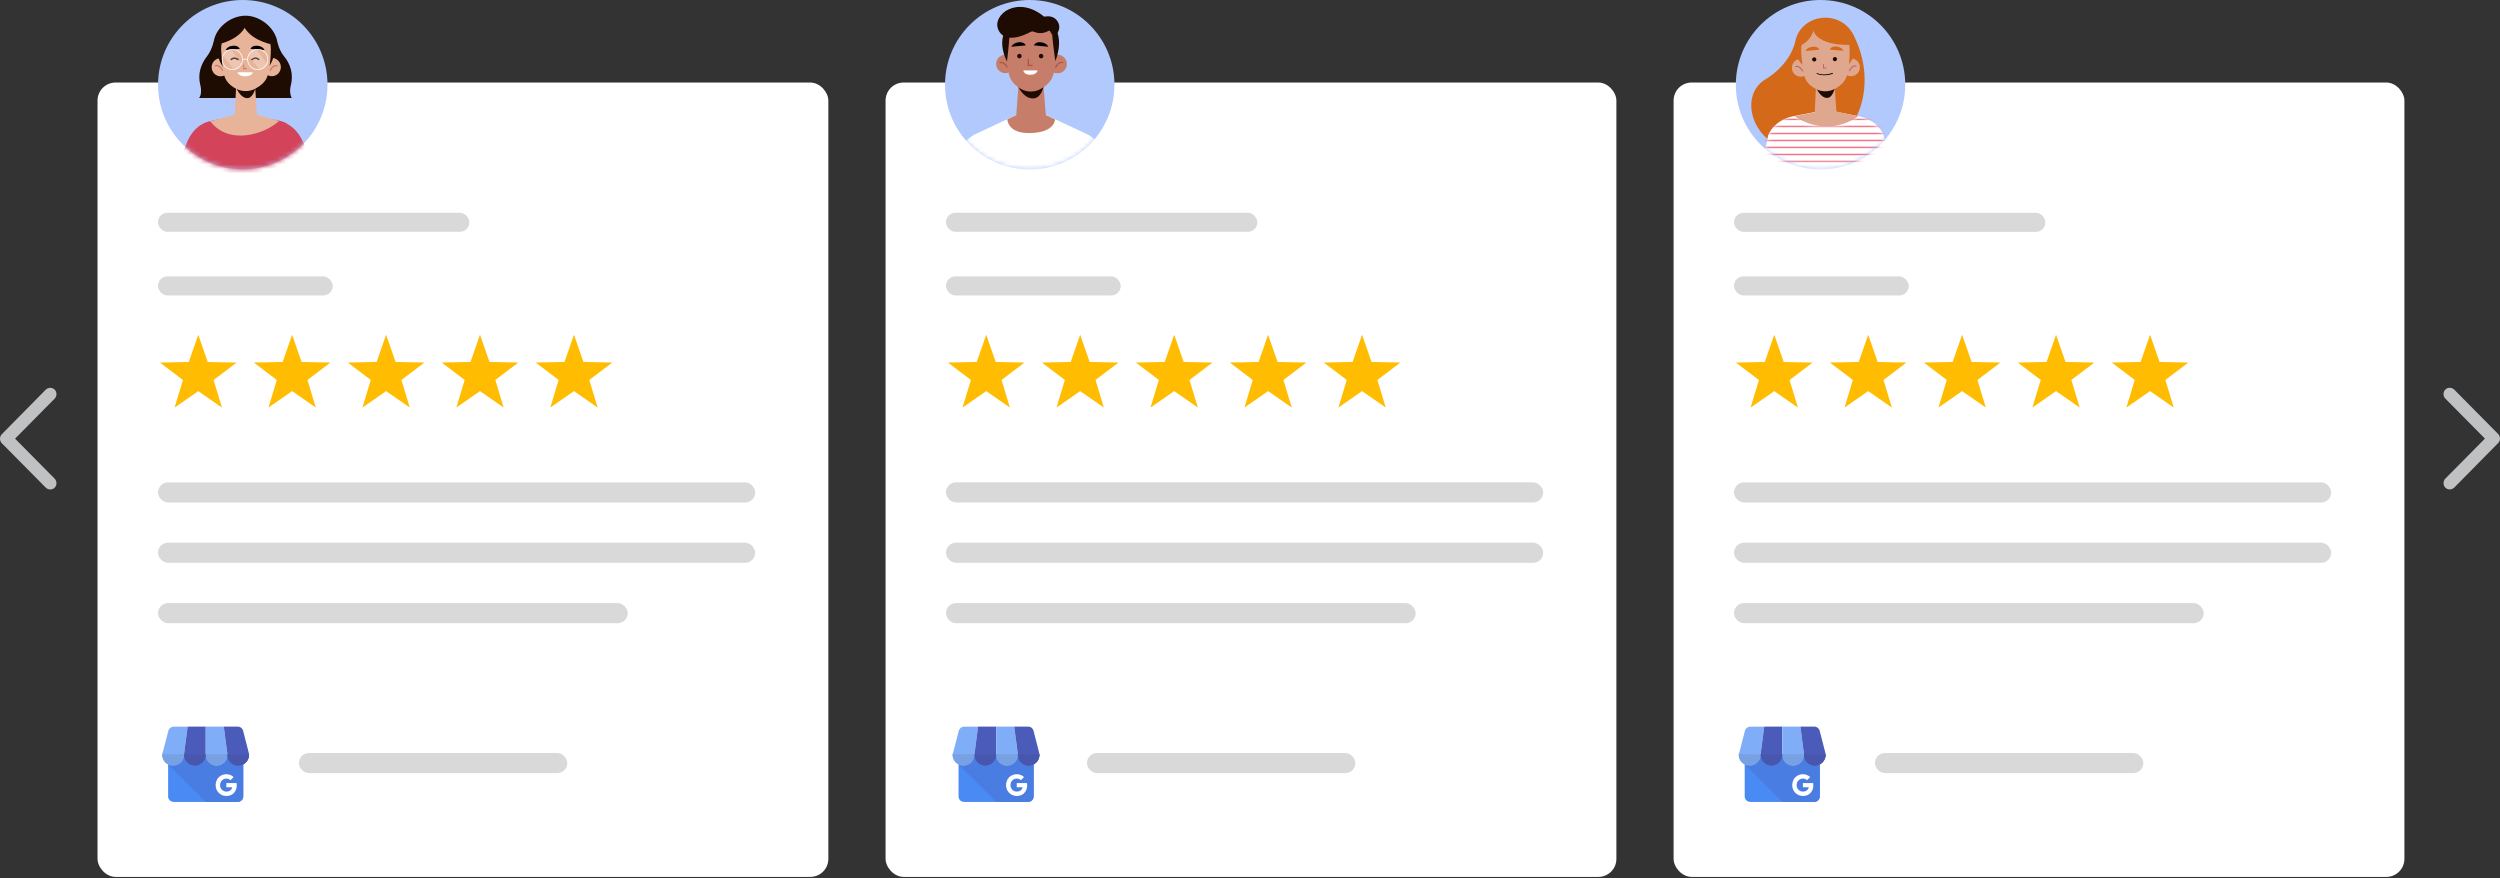 <svg width="555" height="195" viewBox="0 0 555 195" fill="none" xmlns="http://www.w3.org/2000/svg">
<rect x="0" y="0" width="555" height="195" fill="#333333" stroke="none"/>
<rect x="21.652" y="18.324" width="162.24" height="176.348" rx="4" fill="white"/>
<rect x="35.066" y="61.355" width="38.797" height="4.232" rx="2.116" fill="#D9D9D9"/>
<rect x="35.066" y="47.234" width="69.129" height="4.232" rx="2.116" fill="#D9D9D9"/>
<rect x="35.078" y="107.086" width="132.586" height="4.469" rx="2.235" fill="#D9D9D9"/>
<rect x="35.066" y="120.477" width="132.586" height="4.469" rx="2.235" fill="#D9D9D9"/>
<rect x="35.078" y="133.887" width="104.281" height="4.469" rx="2.235" fill="#D9D9D9"/>
<rect x="66.348" y="167.168" width="59.589" height="4.469" rx="2.235" fill="#D9D9D9"/>
<path d="M44.017 74.316L46.118 80.362L52.517 80.493L47.417 84.36L49.27 90.486L44.017 86.83L38.763 90.486L40.616 84.36L35.516 80.493L41.915 80.362L44.017 74.316Z" fill="#FFBC00"/>
<path d="M64.852 74.309L66.954 80.354L73.353 80.485L68.253 84.352L70.106 90.478L64.852 86.822L59.599 90.478L61.452 84.352L56.352 80.485L62.751 80.354L64.852 74.309Z" fill="#FFBC00"/>
<path d="M85.716 74.309L87.817 80.354L94.217 80.485L89.116 84.352L90.969 90.478L85.716 86.822L80.462 90.478L82.315 84.352L77.215 80.485L83.614 80.354L85.716 74.309Z" fill="#FFBC00"/>
<path d="M106.559 74.309L108.661 80.354L115.06 80.485L109.96 84.352L111.813 90.478L106.559 86.822L101.306 90.478L103.159 84.352L98.059 80.485L104.458 80.354L106.559 74.309Z" fill="#FFBC00"/>
<path d="M127.423 74.309L129.524 80.354L135.924 80.485L130.823 84.352L132.677 90.478L127.423 86.822L122.169 90.478L124.022 84.352L118.922 80.485L125.321 80.354L127.423 74.309Z" fill="#FFBC00"/>
<path d="M53.897 37.614C64.283 37.614 72.703 29.193 72.703 18.807C72.703 8.42 64.283 0 53.897 0C43.51 0 35.09 8.42 35.09 18.807C35.09 29.193 43.51 37.614 53.897 37.614Z" fill="#B2C9FD"/>
<mask id="mask0_1710_68111" style="mask-type:luminance" maskUnits="userSpaceOnUse" x="35" y="0" width="38" height="38">
<path d="M53.897 37.614C64.283 37.614 72.703 29.193 72.703 18.807C72.703 8.42 64.283 0 53.897 0C43.51 0 35.09 8.42 35.09 18.807C35.09 29.193 43.51 37.614 53.897 37.614Z" fill="white"/>
</mask>
<g mask="url(#mask0_1710_68111)">
<path d="M46.524 26.938L45.725 37.156H39.234C39.9 35.559 40.699 33.661 41.431 31.797C43.096 27.57 46.191 27.004 46.524 26.938Z" fill="#D3445B"/>
<path d="M69.66 37.155H63.003L61.938 26.836C62.137 26.869 65.599 27.402 67.396 31.796C68.229 33.76 69.028 35.657 69.66 37.155Z" fill="#D3445B"/>
<path d="M63.72 37.152L53.934 39.115L45.246 37.152L45.279 27.499C45.645 27.266 46.111 27.099 46.544 26.933C47.609 26.6 48.675 26.5 48.675 26.5L54.5 27.099L60.325 26.5C60.325 26.5 61.124 26.567 62.022 26.8C62.588 26.933 63.187 27.166 63.687 27.465L63.72 37.152Z" fill="#D3445B"/>
<path d="M46.531 26.95L53.388 25.152H55.752L61.943 26.85C58.781 29.812 50.892 32.242 46.864 27.116L46.531 26.95Z" fill="#E8B499"/>
<path d="M64.437 20.697C64.371 20.165 64.404 19.599 64.537 19.066C65.236 16.403 64.437 14.14 63.039 12.476C61.774 10.944 61.441 8.681 61.441 8.681C60.51 5.619 57.381 3.488 54.518 3.488C51.655 3.488 48.526 5.485 47.594 8.548C47.594 8.548 47.162 10.978 45.997 12.442C44.632 14.173 43.8 16.403 44.499 19.033C44.632 19.566 44.665 20.098 44.599 20.664C44.565 21.063 44.432 21.463 44.199 21.762H64.77C64.604 21.496 64.504 21.097 64.437 20.697Z" fill="#1E0B02"/>
<path d="M51.013 14.875C51.046 15.973 50.181 16.905 49.049 16.939C47.951 16.972 47.019 16.107 46.985 14.975C46.952 13.876 47.818 12.944 48.949 12.911C50.048 12.878 50.98 13.743 51.013 14.875Z" fill="#E8B499"/>
<path d="M49.41 15.744C49.377 15.744 49.343 15.711 49.31 15.677C48.611 14.412 47.912 14.712 47.879 14.712C47.812 14.745 47.746 14.712 47.712 14.645C47.679 14.579 47.712 14.512 47.779 14.479C47.812 14.446 48.678 14.046 49.51 15.544C49.543 15.611 49.51 15.677 49.476 15.711C49.443 15.744 49.41 15.744 49.41 15.744Z" fill="#C47268"/>
<path d="M58.352 14.89C58.352 15.988 59.25 16.92 60.349 16.92C61.447 16.92 62.346 16.022 62.346 14.89C62.346 13.791 61.447 12.859 60.349 12.859C59.25 12.859 58.352 13.791 58.352 14.89Z" fill="#E8B499"/>
<path d="M59.962 15.766C59.928 15.766 59.928 15.766 59.895 15.766C59.828 15.733 59.828 15.666 59.862 15.6C60.627 14.102 61.493 14.502 61.559 14.502C61.626 14.535 61.659 14.601 61.626 14.668C61.593 14.735 61.526 14.735 61.459 14.735C61.426 14.735 60.727 14.435 60.061 15.733C60.061 15.733 59.995 15.766 59.962 15.766Z" fill="#C47268"/>
<path d="M54.586 17.391C58.079 17.391 60.91 14.559 60.91 11.067C60.91 7.574 58.079 4.742 54.586 4.742C51.093 4.742 48.262 7.574 48.262 11.067C48.262 14.559 51.093 17.391 54.586 17.391Z" fill="#1E0B02"/>
<path d="M56.613 18.92C56.613 18.92 55.747 19.719 54.949 19.919C54.15 20.119 53.384 19.519 53.384 19.519L52.452 18.82L52.086 25.444L52.186 25.544C53.55 26.975 55.481 27.009 56.846 25.577L57.046 25.378L56.613 18.92Z" fill="#E8B499"/>
<path d="M51.797 17.965C51.797 17.965 52.929 21.826 54.926 21.793C56.557 21.759 57.023 18.165 57.023 18.165L51.797 17.965Z" fill="#1E0B02"/>
<path d="M60.12 11.126C60.12 13.29 59.821 15.187 59.488 16.519C59.188 17.817 58.289 18.749 57.025 19.481L56.791 19.614C55.46 20.413 53.729 20.413 52.364 19.681C51 18.948 50.034 17.95 49.735 16.552C49.202 13.989 49.102 11.193 49.102 11.193C49.102 11.193 48.636 5.301 54.561 5.368C60.52 5.468 60.12 11.126 60.12 11.126Z" fill="#E8B499"/>
<path d="M54.689 15.374H54.123C54.057 15.374 54.023 15.307 54.023 15.274V14.409C54.023 14.342 54.09 14.309 54.123 14.309C54.157 14.309 54.223 14.375 54.223 14.409V15.141H54.689C54.756 15.141 54.789 15.207 54.789 15.241C54.789 15.274 54.756 15.374 54.689 15.374Z" fill="#C47268"/>
<path d="M50.102 11.115L53.23 10.848C53.23 10.848 52.964 10.049 51.699 10.149C50.401 10.282 50.102 11.115 50.102 11.115Z" fill="black"/>
<path d="M58.73 11.115L55.602 10.848C55.602 10.848 55.868 10.049 57.166 10.149C58.431 10.282 58.73 11.115 58.73 11.115Z" fill="black"/>
<path d="M52.699 16.039H56.128C56.128 16.039 55.995 16.938 54.364 16.938C52.999 16.938 52.699 16.039 52.699 16.039Z" fill="white"/>
<path d="M51.335 13.385C51.302 13.385 51.236 13.352 51.202 13.319C51.136 13.252 51.136 13.152 51.202 13.086C51.835 12.487 52.634 12.819 52.933 13.086C53 13.152 53 13.252 52.966 13.319C52.9 13.385 52.8 13.385 52.733 13.352C52.7 13.319 52.001 12.786 51.402 13.352C51.435 13.385 51.369 13.385 51.335 13.385Z" fill="#1E0B02"/>
<path d="M55.959 13.39C55.925 13.39 55.859 13.357 55.825 13.323C55.759 13.257 55.792 13.157 55.859 13.09C56.824 12.325 57.556 13.09 57.556 13.09C57.623 13.157 57.623 13.257 57.556 13.323C57.49 13.39 57.39 13.39 57.323 13.323C57.29 13.29 56.757 12.757 56.058 13.323C56.025 13.39 55.992 13.39 55.959 13.39Z" fill="#1E0B02"/>
<g opacity="0.23">
<path d="M51.346 11.049L53.643 14.178C53.643 14.178 52.944 15.51 51.846 15.343L49.516 12.281C49.549 12.314 50.181 10.983 51.346 11.049Z" fill="white"/>
</g>
<g opacity="0.23">
<path d="M56.999 11.049L59.295 14.178C59.295 14.178 58.596 15.51 57.498 15.343L55.168 12.281C55.201 12.314 55.8 10.983 56.999 11.049Z" fill="white"/>
</g>
<path d="M51.58 15.535C50.282 15.535 49.25 14.503 49.25 13.205C49.25 11.907 50.282 10.875 51.58 10.875C52.878 10.875 53.91 11.907 53.91 13.205C53.91 14.503 52.878 15.535 51.58 15.535ZM51.58 11.041C50.382 11.041 49.416 12.007 49.416 13.205C49.416 14.403 50.382 15.369 51.58 15.369C52.778 15.369 53.744 14.403 53.744 13.205C53.744 12.007 52.778 11.041 51.58 11.041Z" fill="white"/>
<path d="M57.221 15.535C55.922 15.535 54.891 14.503 54.891 13.205C54.891 11.907 55.922 10.875 57.221 10.875C58.519 10.875 59.551 11.907 59.551 13.205C59.551 14.503 58.519 15.535 57.221 15.535ZM57.221 11.041C56.022 11.041 55.057 12.007 55.057 13.205C55.057 14.403 56.022 15.369 57.221 15.369C58.419 15.369 59.384 14.403 59.384 13.205C59.384 12.007 58.419 11.041 57.221 11.041Z" fill="white"/>
<path d="M53.879 13.309L53.812 13.143C53.846 13.143 54.478 12.91 55.044 13.143L54.977 13.276C54.478 13.076 53.879 13.309 53.879 13.309Z" fill="white"/>
<path d="M48.52 9.811C48.52 9.811 53.812 8.813 54.91 4.852C54.91 4.852 49.285 2.854 48.52 9.811Z" fill="#1E0B02"/>
<path d="M60.117 9.811C60.117 9.811 54.825 8.813 53.727 4.852C53.727 4.852 59.352 2.854 60.117 9.811Z" fill="#1E0B02"/>
</g>
<rect x="196.598" y="18.324" width="162.24" height="176.348" rx="4" fill="white"/>
<rect x="210.004" y="61.355" width="38.797" height="4.232" rx="2.116" fill="#D9D9D9"/>
<rect x="210.004" y="47.234" width="69.129" height="4.232" rx="2.116" fill="#D9D9D9"/>
<rect x="210.004" y="107.082" width="132.586" height="4.469" rx="2.235" fill="#D9D9D9"/>
<rect x="210.004" y="120.477" width="132.586" height="4.469" rx="2.235" fill="#D9D9D9"/>
<rect x="210.004" y="133.887" width="104.281" height="4.469" rx="2.235" fill="#D9D9D9"/>
<rect x="241.297" y="167.168" width="59.589" height="4.469" rx="2.235" fill="#D9D9D9"/>
<path d="M218.942 74.309L221.044 80.354L227.443 80.485L222.343 84.352L224.196 90.478L218.942 86.822L213.688 90.478L215.542 84.352L210.441 80.485L216.841 80.354L218.942 74.309Z" fill="#FFBC00"/>
<path d="M239.802 74.309L241.903 80.354L248.303 80.485L243.202 84.352L245.055 90.478L239.802 86.822L234.548 90.478L236.401 84.352L231.301 80.485L237.7 80.354L239.802 74.309Z" fill="#FFBC00"/>
<path d="M260.669 74.309L262.77 80.354L269.17 80.485L264.069 84.352L265.923 90.478L260.669 86.822L255.415 90.478L257.268 84.352L252.168 80.485L258.567 80.354L260.669 74.309Z" fill="#FFBC00"/>
<path d="M281.516 74.309L283.618 80.354L290.017 80.485L284.917 84.352L286.77 90.478L281.516 86.822L276.263 90.478L278.116 84.352L273.016 80.485L279.415 80.354L281.516 74.309Z" fill="#FFBC00"/>
<path d="M302.38 74.309L304.481 80.354L310.881 80.485L305.78 84.352L307.634 90.478L302.38 86.822L297.126 90.478L298.979 84.352L293.879 80.485L300.278 80.354L302.38 74.309Z" fill="#FFBC00"/>
<path d="M228.6 37.614C238.986 37.614 247.406 29.193 247.406 18.807C247.406 8.42 238.986 0 228.6 0C218.213 0 209.793 8.42 209.793 18.807C209.793 29.193 218.213 37.614 228.6 37.614Z" fill="#B2C9FD"/>
<mask id="mask1_1710_68111" style="mask-type:luminance" maskUnits="userSpaceOnUse" x="209" y="0" width="39" height="38">
<path d="M228.6 37.614C238.986 37.614 247.406 29.193 247.406 18.807C247.406 8.42 238.986 0 228.6 0C218.213 0 209.793 8.42 209.793 18.807C209.793 29.193 218.213 37.614 228.6 37.614Z" fill="white"/>
</mask>
<g mask="url(#mask1_1710_68111)">
<path d="M247.069 38.623H210.754C212.418 31.1 216.912 29.602 216.912 29.602L225.566 25.541L228.862 25.508H228.961L232.257 25.541L240.911 29.602C240.911 29.602 245.372 31.133 247.069 38.623Z" fill="white"/>
<path d="M230.902 3.971C230.902 3.971 233.931 2.64 234.997 5.17C236.028 7.633 231.934 9.963 231.934 9.963L230.902 3.971Z" fill="#1E0B02"/>
<path d="M225.236 14.143C225.269 15.274 224.37 16.206 223.239 16.24C222.107 16.273 221.175 15.374 221.142 14.242C221.108 13.111 222.007 12.179 223.139 12.145C224.27 12.112 225.202 13.011 225.236 14.143Z" fill="#C67D69"/>
<path d="M223.59 15.072C223.556 15.072 223.49 15.039 223.49 15.005C222.791 13.707 222.092 14.04 222.058 14.04C221.992 14.073 221.925 14.04 221.892 13.973C221.859 13.907 221.892 13.84 221.959 13.807C221.992 13.774 222.891 13.374 223.723 14.872C223.756 14.939 223.723 15.005 223.689 15.039C223.656 15.072 223.623 15.072 223.59 15.072Z" fill="#A8523F"/>
<path d="M234.783 16.276C235.922 16.276 236.846 15.352 236.846 14.212C236.846 13.072 235.922 12.148 234.783 12.148C233.643 12.148 232.719 13.072 232.719 14.212C232.719 15.352 233.643 16.276 234.783 16.276Z" fill="#C67D69"/>
<path d="M234.361 15.072C234.328 15.072 234.328 15.072 234.294 15.072C234.228 15.038 234.195 14.972 234.228 14.905C235.027 13.374 235.926 13.774 235.959 13.774C236.025 13.807 236.059 13.873 236.025 13.94C235.992 14.007 235.925 14.04 235.859 14.007C235.826 14.007 235.127 13.707 234.461 15.005C234.461 15.072 234.428 15.072 234.361 15.072Z" fill="#A8523F"/>
<path d="M231.638 18.918C231.638 18.918 230.473 19.717 229.441 19.95C228.376 20.15 227.377 19.551 227.344 19.551C227.311 19.551 226.113 18.852 226.113 18.852L225.613 25.609L225.746 25.709C227.544 27.173 230.107 27.206 231.904 25.742L232.171 25.542L231.638 18.918Z" fill="#C67D69"/>
<path d="M225.57 18.121C225.57 18.121 226.735 21.882 229.365 21.849C231.529 21.816 231.895 18.121 231.895 18.121H225.57Z" fill="#1E0B02"/>
<path d="M234.52 10.625C234.52 12.955 234.22 14.952 233.887 16.384C233.554 17.782 232.656 18.747 231.391 19.546L231.158 19.679C229.793 20.511 228.029 20.544 226.664 19.746C225.266 18.947 224.301 17.882 223.968 16.417C223.402 13.721 223.336 10.692 223.336 10.692C223.336 10.692 222.537 4.434 228.595 4.501C234.62 4.567 234.52 10.625 234.52 10.625Z" fill="#C67D69"/>
<path d="M226.308 12.952C226.584 12.952 226.807 12.728 226.807 12.452C226.807 12.177 226.584 11.953 226.308 11.953C226.032 11.953 225.809 12.177 225.809 12.452C225.809 12.728 226.032 12.952 226.308 12.952Z" fill="#1E0B02"/>
<path d="M231.12 12.952C231.396 12.952 231.62 12.728 231.62 12.452C231.62 12.177 231.396 11.953 231.12 11.953C230.845 11.953 230.621 12.177 230.621 12.452C230.621 12.728 230.845 12.952 231.12 12.952Z" fill="#1E0B02"/>
<path d="M229.143 14.649H228.278C228.211 14.649 228.145 14.582 228.145 14.515V13.184C228.145 13.117 228.211 13.051 228.278 13.051C228.344 13.051 228.411 13.117 228.411 13.184V14.382H229.143C229.21 14.382 229.276 14.449 229.276 14.515C229.276 14.582 229.21 14.649 229.143 14.649Z" fill="#A8523F"/>
<path d="M224.523 10.376L227.719 10.077C227.719 10.077 227.419 9.245 226.154 9.378C224.823 9.544 224.523 10.376 224.523 10.376Z" fill="black"/>
<path d="M232.723 10.376L229.527 10.077C229.527 10.077 229.827 9.245 231.092 9.378C232.423 9.544 232.723 10.376 232.723 10.376Z" fill="black"/>
<path d="M227.184 15.633H230.346C230.346 15.633 230.213 16.598 228.715 16.598C227.25 16.598 227.184 15.633 227.184 15.633Z" fill="white"/>
<path d="M223.539 13.655C223.539 13.655 224.438 6.864 224.005 5.766C223.972 5.733 220.943 8.262 223.539 13.655Z" fill="#1E0B02"/>
<path d="M234.293 13.57C234.293 13.57 233.294 7.079 233.561 5.215C233.561 5.248 236.49 7.844 234.293 13.57Z" fill="#1E0B02"/>
<path d="M233.342 4.807L230.546 4.374L230.313 3.875L228.848 4.108L227.383 3.875L227.15 4.374L224.354 4.807L223.988 6.305L224.088 8.036C224.088 8.036 224.521 6.105 226.052 6.471C226.418 6.571 226.851 6.704 227.35 6.804C227.816 6.904 228.282 6.971 228.682 6.971C228.715 6.971 228.781 6.971 228.848 6.971C228.915 6.971 228.948 6.971 229.014 6.971C229.447 6.971 229.88 6.904 230.346 6.804C230.845 6.704 231.311 6.571 231.644 6.471C233.075 5.972 233.608 7.936 233.608 7.936L233.741 6.305L233.342 4.807Z" fill="#1E0B02"/>
<path d="M233.286 6.506C233.286 6.506 231.488 8.137 229.158 6.872C229.158 6.872 223.267 10.501 221.602 6.54C220.204 3.244 225.963 -1.249 231.921 3.81L233.286 6.506Z" fill="#1E0B02"/>
<path d="M225.563 25.574L223.633 26.473C223.633 26.473 223.6 29.735 228.859 29.535C234.251 29.369 234.218 26.506 234.218 26.506L232.121 25.508L225.563 25.574Z" fill="#C67D69"/>
</g>
<rect x="371.539" y="18.324" width="162.24" height="176.348" rx="4" fill="white"/>
<rect x="384.945" y="61.355" width="38.797" height="4.232" rx="2.116" fill="#D9D9D9"/>
<rect x="384.945" y="47.242" width="69.129" height="4.232" rx="2.116" fill="#D9D9D9"/>
<rect x="384.945" y="107.086" width="132.586" height="4.469" rx="2.235" fill="#D9D9D9"/>
<rect x="384.945" y="120.477" width="132.586" height="4.469" rx="2.235" fill="#D9D9D9"/>
<rect x="384.945" y="133.887" width="104.281" height="4.469" rx="2.235" fill="#D9D9D9"/>
<rect x="416.234" y="167.168" width="59.589" height="4.469" rx="2.235" fill="#D9D9D9"/>
<path d="M393.884 74.316L395.985 80.362L402.385 80.493L397.284 84.36L399.138 90.486L393.884 86.83L388.63 90.486L390.483 84.36L385.383 80.493L391.782 80.362L393.884 74.316Z" fill="#FFBC00"/>
<path d="M414.739 74.309L416.841 80.354L423.24 80.485L418.139 84.352L419.993 90.478L414.739 86.822L409.485 90.478L411.339 84.352L406.238 80.485L412.638 80.354L414.739 74.309Z" fill="#FFBC00"/>
<path d="M435.591 74.309L437.692 80.354L444.092 80.485L438.991 84.352L440.845 90.478L435.591 86.822L430.337 90.478L432.19 84.352L427.09 80.485L433.489 80.354L435.591 74.309Z" fill="#FFBC00"/>
<path d="M456.442 74.309L458.544 80.354L464.943 80.485L459.843 84.352L461.696 90.478L456.442 86.822L451.188 90.478L453.042 84.352L447.941 80.485L454.341 80.354L456.442 74.309Z" fill="#FFBC00"/>
<path d="M477.313 74.309L479.415 80.354L485.814 80.485L480.714 84.352L482.567 90.478L477.313 86.822L472.06 90.478L473.913 84.352L468.812 80.485L475.212 80.354L477.313 74.309Z" fill="#FFBC00"/>
<path d="M404.158 37.614C414.545 37.614 422.965 29.193 422.965 18.807C422.965 8.42 414.545 0 404.158 0C393.772 0 385.352 8.42 385.352 18.807C385.352 29.193 393.772 37.614 404.158 37.614Z" fill="#B2C9FD"/>
<mask id="mask2_1710_68111" style="mask-type:luminance" maskUnits="userSpaceOnUse" x="385" y="0" width="38" height="38">
<path d="M404.158 37.614C414.545 37.614 422.965 29.193 422.965 18.807C422.965 8.42 414.545 0 404.158 0C393.772 0 385.352 8.42 385.352 18.807C385.352 29.193 393.772 37.614 404.158 37.614Z" fill="white"/>
</mask>
<g mask="url(#mask2_1710_68111)">
<path d="M398.529 9.289C398.529 9.289 397.664 14.149 391.839 17.677C385.614 21.438 389.176 33.355 400.061 33.621C411.877 33.921 417.902 19.108 411.078 7.059L398.529 9.289Z" fill="#D46919"/>
<path d="M418.169 30.034C417.57 28.403 415.706 26.272 412.078 25.706L405.354 24.375L398.63 25.706C395.035 26.272 393.171 28.403 392.539 30.034L391.141 36.391H397.299L397.731 36.924L405.221 38.389L412.91 36.391H413.376H419.534L418.169 30.034Z" fill="white"/>
<path d="M398.434 25.804L405.723 24.34L412.514 25.804L412.381 25.904C408.22 28.867 402.628 28.734 398.434 25.804Z" fill="#E0A78F"/>
<path d="M401.733 14.988C401.767 16.087 400.935 16.985 399.836 17.019C398.738 17.052 397.839 16.22 397.806 15.121C397.772 14.023 398.605 13.124 399.703 13.091C400.801 13.057 401.7 13.923 401.733 14.988Z" fill="#E0A78F"/>
<path d="M400.192 15.899C400.158 15.899 400.125 15.866 400.092 15.833C399.393 14.601 398.727 14.901 398.694 14.901C398.627 14.934 398.561 14.901 398.561 14.834C398.527 14.768 398.561 14.701 398.594 14.701C398.627 14.668 399.459 14.268 400.292 15.7C400.325 15.766 400.292 15.833 400.258 15.833C400.225 15.899 400.192 15.899 400.192 15.899Z" fill="#B9635E"/>
<path d="M408.93 14.982C408.93 16.081 409.828 16.946 410.927 16.913C412.025 16.913 412.891 16.014 412.891 14.916C412.891 13.818 411.992 12.952 410.894 12.985C409.795 13.019 408.93 13.884 408.93 14.982Z" fill="#E0A78F"/>
<path d="M410.538 15.792H410.504C410.438 15.758 410.438 15.692 410.471 15.659C411.203 14.194 412.069 14.56 412.102 14.56C412.169 14.594 412.169 14.66 412.169 14.693C412.135 14.76 412.069 14.76 412.036 14.76C412.002 14.76 411.337 14.494 410.671 15.758C410.604 15.792 410.571 15.792 410.538 15.792Z" fill="#B9635E"/>
<path d="M405.281 16.57C409.013 16.532 412.009 13.669 411.973 10.177C411.937 6.684 408.882 3.884 405.151 3.923C401.419 3.961 398.424 6.823 398.46 10.316C398.496 13.809 401.55 16.608 405.281 16.57Z" fill="#D46919"/>
<path d="M407.286 18.961C407.286 18.961 406.454 19.76 405.655 19.96C404.89 20.159 404.124 19.593 404.091 19.56L403.159 18.895L402.859 25.385L402.959 25.485C404.291 26.883 406.188 26.883 407.519 25.485L407.719 25.285L407.286 18.961Z" fill="#E0A78F"/>
<path d="M402.57 18.012C402.57 18.012 403.702 21.773 405.633 21.74C407.23 21.706 407.63 18.145 407.63 18.145L402.57 18.012Z" fill="#1E0B02"/>
<path d="M410.626 11.301C410.659 13.431 410.359 15.262 410.06 16.594C409.76 17.858 408.895 18.791 407.696 19.523L407.463 19.656C406.165 20.422 404.468 20.488 403.136 19.756C401.771 19.023 400.839 18.091 400.54 16.727C399.974 14.23 399.874 11.468 399.874 11.468C399.874 11.468 399.375 5.709 405.167 5.742C410.958 5.742 410.626 11.301 410.626 11.301Z" fill="#E0A78F"/>
<path d="M404.799 15.212C404.733 15.212 404.699 15.178 404.699 15.112V14.28C404.699 14.213 404.733 14.18 404.799 14.18C404.866 14.18 404.899 14.213 404.899 14.28V15.012H405.365C405.432 15.012 405.465 15.045 405.465 15.112C405.465 15.178 405.432 15.212 405.365 15.212H404.799Z" fill="#B9635E"/>
<path d="M400.832 11.326L403.894 11.026C403.894 11.026 403.628 10.227 402.363 10.394C401.098 10.527 400.832 11.326 400.832 11.326Z" fill="#D46919"/>
<path d="M409.246 11.257L406.184 11.024C406.184 11.024 406.45 10.225 407.681 10.325C408.946 10.458 409.246 11.257 409.246 11.257Z" fill="#D46919"/>
<path d="M403.225 13.193C403.225 13.459 403.025 13.659 402.759 13.659C402.493 13.659 402.293 13.459 402.293 13.193C402.293 12.926 402.493 12.727 402.759 12.727C403.025 12.727 403.225 12.926 403.225 13.193Z" fill="#1E0B02"/>
<path d="M407.815 13.126C407.815 13.393 407.615 13.592 407.349 13.592C407.083 13.592 406.883 13.393 406.883 13.126C406.883 12.86 407.083 12.66 407.349 12.66C407.615 12.66 407.815 12.86 407.815 13.126Z" fill="#1E0B02"/>
<path d="M404.934 16.704C403.969 16.704 403.37 16.404 403.336 16.404C403.27 16.371 403.27 16.304 403.303 16.271C403.336 16.204 403.403 16.204 403.436 16.238C403.436 16.238 404.734 16.904 406.765 16.204C406.831 16.171 406.898 16.204 406.898 16.271C406.931 16.338 406.898 16.404 406.831 16.404C406.099 16.637 405.467 16.704 404.934 16.704Z" fill="black"/>
<path d="M410.585 9.962C410.585 9.962 402.064 10.362 402.363 5.369C402.363 5.369 409.786 3.205 410.585 9.962Z" fill="#D46919"/>
<path d="M399.723 10.103C399.723 10.103 402.719 8.805 402.685 5.742C402.652 5.742 399.59 6.142 399.723 10.103Z" fill="#D46919"/>
<mask id="mask3_1710_68111" style="mask-type:luminance" maskUnits="userSpaceOnUse" x="391" y="25" width="29" height="12">
<path d="M418.153 30.113C417.554 28.548 415.823 26.484 412.461 25.819L412.362 25.885C408.201 28.914 402.609 28.781 398.415 25.785L398.614 25.719C395.019 26.285 393.155 28.448 392.523 30.079L391.125 36.504H397.283H397.749H405.372H412.961H413.427H419.585L418.153 30.113Z" fill="white"/>
</mask>
<g mask="url(#mask3_1710_68111)">
<path d="M420.205 26.332H390.348V26.665H420.205V26.332Z" fill="#EF758D"/>
<path d="M420.205 27.906H390.348V28.239H420.205V27.906Z" fill="#EF758D"/>
<path d="M420.205 29.473H390.348V29.805H420.205V29.473Z" fill="#EF758D"/>
<path d="M420.205 31.023H390.348V31.356H420.205V31.023Z" fill="#EF758D"/>
<path d="M420.205 32.555H390.348V32.888H420.205V32.555Z" fill="#EF758D"/>
<path d="M420.205 34.129H390.348V34.462H420.205V34.129Z" fill="#EF758D"/>
<path d="M420.205 35.672H390.348V36.005H420.205V35.672Z" fill="#EF758D"/>
</g>
</g>
<path fill-rule="evenodd" clip-rule="evenodd" d="M0.401 98.394L10.164 108.259C10.732 108.799 11.601 108.799 12.136 108.259C12.671 107.718 12.671 106.84 12.136 106.265L3.343 97.38L12.136 88.495C12.671 87.954 12.671 87.042 12.136 86.502C11.601 85.961 10.732 85.961 10.164 86.502L0.401 96.4C-0.134 96.941 -0.134 97.82 0.401 98.394Z" fill="#C0C1C3"/>
<path fill-rule="evenodd" clip-rule="evenodd" d="M554.599 96.356L544.836 86.491C544.268 85.951 543.399 85.951 542.864 86.491C542.329 87.032 542.329 87.91 542.864 88.485L551.657 97.37L542.864 106.255C542.329 106.796 542.329 107.708 542.864 108.248C543.399 108.789 544.268 108.789 544.836 108.248L554.599 98.35C555.134 97.809 555.134 96.93 554.599 96.356Z" fill="#C0C1C3"/>
<path fill-rule="evenodd" clip-rule="evenodd" d="M212.801 167.441H229.478V176.802C229.478 177.47 228.929 178.023 228.257 178.023H214.018C213.35 178.023 212.797 177.474 212.797 176.802V167.441H212.801Z" fill="#4A8AF4"/>
<path fill-rule="evenodd" clip-rule="evenodd" d="M211.773 166.404L211.473 167.444C211.473 167.479 211.473 167.527 211.473 167.562C211.473 168.89 212.568 169.973 213.904 169.973C215.212 169.973 216.287 168.942 216.335 167.653C216.335 167.625 216.335 167.598 216.335 167.57C216.335 167.542 216.335 167.515 216.335 167.487C216.335 167.479 216.335 167.467 216.335 167.451H216.327L217.129 161.316H214.03C213.461 161.316 212.983 161.716 212.848 162.237L211.773 166.404Z" fill="#80ADF7"/>
<path fill-rule="evenodd" clip-rule="evenodd" d="M221.143 167.444V161.309H217.131L216.328 167.444C216.328 167.479 216.328 167.527 216.328 167.562C216.328 168.89 217.403 169.966 218.739 169.966C220.04 169.966 221.107 168.934 221.151 167.645C221.151 167.618 221.151 167.59 221.151 167.562C221.151 167.535 221.151 167.507 221.151 167.479C221.143 167.471 221.143 167.459 221.143 167.444Z" fill="#4A5BB9"/>
<path fill-rule="evenodd" clip-rule="evenodd" d="M216.331 167.663C216.275 168.948 215.212 169.967 213.9 169.967C213.501 169.967 213.133 169.877 212.797 169.707V169.714L221.134 178.016H228.253C228.921 178.016 229.474 177.466 229.474 176.794V169.679C230.206 169.291 230.712 168.521 230.739 167.635C230.739 167.608 230.739 167.58 230.739 167.552C230.739 167.525 230.739 167.497 230.739 167.469V167.434H229.474H225.98H225.944C225.944 167.441 225.944 167.453 225.944 167.469C225.944 167.497 225.944 167.525 225.944 167.552C225.944 167.58 225.944 167.608 225.944 167.635C225.944 167.643 225.944 167.655 225.944 167.671C225.881 168.944 224.834 169.956 223.541 169.956C222.241 169.956 221.185 168.924 221.138 167.635C221.094 168.928 220.035 169.956 218.734 169.956C217.442 169.967 216.386 168.936 216.331 167.663Z" fill="#4A7DE2"/>
<path fill-rule="evenodd" clip-rule="evenodd" d="M225.892 166.965L225.157 161.309H221.156V167.444C221.156 167.479 221.156 167.527 221.156 167.562C221.156 168.89 222.231 169.966 223.56 169.966C224.86 169.966 225.916 168.934 225.963 167.645C225.963 167.618 225.963 167.59 225.963 167.562C225.963 167.535 225.963 167.507 225.963 167.479C225.963 167.471 225.963 167.459 225.963 167.444H225.955L225.892 166.965Z" fill="#80ADF7"/>
<path fill-rule="evenodd" clip-rule="evenodd" d="M225.963 167.444C225.963 167.479 225.963 167.527 225.963 167.562C225.963 168.89 227.038 169.966 228.366 169.966C229.667 169.966 230.722 168.934 230.769 167.645C230.769 167.618 230.769 167.59 230.769 167.562C230.769 167.535 230.769 167.507 230.769 167.479C230.769 167.471 230.769 167.459 230.769 167.444L230.516 166.404L229.441 162.23C229.307 161.704 228.829 161.309 228.259 161.309H225.156L225.963 167.444Z" fill="#4A5BB9"/>
<path d="M228.035 174.346V174.326C228.035 174.164 228.015 174.002 227.992 173.848H225.723V174.777H227.023C226.968 175.073 226.798 175.338 226.545 175.5V176.105H227.324C227.774 175.694 228.035 175.077 228.035 174.346Z" fill="white"/>
<path d="M225.736 176.707C226.389 176.707 226.93 176.489 227.325 176.118L226.547 175.513C226.329 175.659 226.061 175.738 225.732 175.738C225.1 175.738 224.574 175.315 224.384 174.746H223.582V175.371C223.973 176.165 224.796 176.707 225.736 176.707Z" fill="white"/>
<path d="M224.395 174.761C224.352 174.614 224.324 174.464 224.324 174.298C224.324 174.132 224.352 173.982 224.395 173.836V173.211H223.593C223.431 173.535 223.34 173.907 223.34 174.294C223.34 174.681 223.431 175.053 223.593 175.377L224.395 174.761Z" fill="white"/>
<path d="M225.725 172.843C226.077 172.843 226.393 172.962 226.646 173.203L227.334 172.507C226.919 172.12 226.365 171.875 225.717 171.875C224.776 171.875 223.954 172.417 223.566 173.203L224.369 173.828C224.567 173.27 225.092 172.843 225.725 172.843Z" fill="white"/>
<path fill-rule="evenodd" clip-rule="evenodd" d="M216.335 167.441H211.473C211.473 167.477 211.473 167.524 211.473 167.56C211.473 168.888 212.568 169.971 213.904 169.971C215.224 169.971 216.287 168.94 216.335 167.651C216.335 167.623 216.335 167.596 216.335 167.568C216.335 167.54 216.335 167.513 216.335 167.485C216.335 167.469 216.335 167.449 216.335 167.441Z" fill="#78A1E4"/>
<path fill-rule="evenodd" clip-rule="evenodd" d="M225.963 167.441H221.156C221.156 167.477 221.156 167.524 221.156 167.56C221.156 168.888 222.231 169.963 223.56 169.963C224.86 169.963 225.916 168.932 225.963 167.643C225.963 167.615 225.963 167.588 225.963 167.56C225.963 167.532 225.963 167.505 225.963 167.477C225.963 167.469 225.963 167.449 225.963 167.441Z" fill="#78A1E4"/>
<path fill-rule="evenodd" clip-rule="evenodd" d="M221.139 167.441H216.344C216.344 167.477 216.344 167.524 216.344 167.56C216.344 168.888 217.419 169.963 218.747 169.963C220.048 169.963 221.103 168.932 221.151 167.643C221.151 167.615 221.151 167.588 221.151 167.56C221.151 167.532 221.151 167.505 221.151 167.477C221.151 167.469 221.139 167.449 221.139 167.441Z" fill="#4857AD"/>
<path fill-rule="evenodd" clip-rule="evenodd" d="M230.744 167.441H225.949C225.949 167.477 225.949 167.524 225.949 167.56C225.949 168.888 227.024 169.963 228.353 169.963C229.653 169.963 230.709 168.932 230.756 167.643C230.756 167.615 230.756 167.588 230.756 167.56C230.756 167.532 230.756 167.505 230.756 167.477C230.744 167.469 230.744 167.449 230.744 167.441Z" fill="#4857AD"/>
<path fill-rule="evenodd" clip-rule="evenodd" d="M387.328 167.441H404.006V176.802C404.006 177.47 403.456 178.023 402.784 178.023H388.546C387.878 178.023 387.324 177.474 387.324 176.802V167.441H387.328Z" fill="#4A8AF4"/>
<path fill-rule="evenodd" clip-rule="evenodd" d="M386.3 166.404L386 167.444C386 167.479 386 167.527 386 167.562C386 168.89 387.095 169.973 388.431 169.973C389.74 169.973 390.815 168.942 390.862 167.653C390.862 167.625 390.862 167.598 390.862 167.57C390.862 167.542 390.862 167.515 390.862 167.487C390.862 167.479 390.862 167.467 390.862 167.451H390.854L391.657 161.316H388.558C387.988 161.316 387.51 161.716 387.376 162.237L386.3 166.404Z" fill="#80ADF7"/>
<path fill-rule="evenodd" clip-rule="evenodd" d="M395.67 167.444V161.309H391.658L390.855 167.444C390.855 167.479 390.855 167.527 390.855 167.562C390.855 168.89 391.931 169.966 393.267 169.966C394.567 169.966 395.635 168.934 395.678 167.645C395.678 167.618 395.678 167.59 395.678 167.562C395.678 167.535 395.678 167.507 395.678 167.479C395.67 167.471 395.67 167.459 395.67 167.444Z" fill="#4A5BB9"/>
<path fill-rule="evenodd" clip-rule="evenodd" d="M390.858 167.663C390.803 168.948 389.739 169.967 388.427 169.967C388.028 169.967 387.66 169.877 387.324 169.707V169.714L395.661 178.016H402.78C403.448 178.016 404.002 177.466 404.002 176.794V169.679C404.733 169.291 405.239 168.521 405.267 167.635C405.267 167.608 405.267 167.58 405.267 167.552C405.267 167.525 405.267 167.497 405.267 167.469V167.434H404.002H400.507H400.472C400.472 167.441 400.472 167.453 400.472 167.469C400.472 167.497 400.472 167.525 400.472 167.552C400.472 167.58 400.472 167.608 400.472 167.635C400.472 167.643 400.472 167.655 400.472 167.671C400.409 168.944 399.361 169.956 398.068 169.956C396.768 169.956 395.712 168.924 395.665 167.635C395.621 168.928 394.562 169.956 393.262 169.956C391.969 169.967 390.914 168.936 390.858 167.663Z" fill="#4A7DE2"/>
<path fill-rule="evenodd" clip-rule="evenodd" d="M400.419 166.965L399.684 161.309H395.684V167.444C395.684 167.479 395.684 167.527 395.684 167.562C395.684 168.89 396.759 169.966 398.087 169.966C399.388 169.966 400.443 168.934 400.49 167.645C400.49 167.618 400.49 167.59 400.49 167.562C400.49 167.535 400.49 167.507 400.49 167.479C400.49 167.471 400.49 167.459 400.49 167.444H400.482L400.419 166.965Z" fill="#80ADF7"/>
<path fill-rule="evenodd" clip-rule="evenodd" d="M400.49 167.444C400.49 167.479 400.49 167.527 400.49 167.562C400.49 168.89 401.565 169.966 402.893 169.966C404.194 169.966 405.249 168.934 405.297 167.645C405.297 167.618 405.297 167.59 405.297 167.562C405.297 167.535 405.297 167.507 405.297 167.479C405.297 167.471 405.297 167.459 405.297 167.444L405.044 166.404L403.969 162.23C403.834 161.704 403.356 161.309 402.787 161.309H399.684L400.49 167.444Z" fill="#4A5BB9"/>
<path d="M402.562 174.346V174.326C402.562 174.164 402.543 174.002 402.519 173.848H400.25V174.777H401.551C401.495 175.073 401.325 175.338 401.072 175.5V176.105H401.851C402.302 175.694 402.562 175.077 402.562 174.346Z" fill="white"/>
<path d="M400.264 176.707C400.916 176.707 401.458 176.489 401.853 176.118L401.074 175.513C400.857 175.659 400.588 175.738 400.26 175.738C399.627 175.738 399.102 175.315 398.912 174.746H398.109V175.371C398.501 176.165 399.323 176.707 400.264 176.707Z" fill="white"/>
<path d="M398.923 174.761C398.879 174.614 398.851 174.464 398.851 174.298C398.851 174.132 398.879 173.982 398.923 173.836V173.211H398.12C397.958 173.535 397.867 173.907 397.867 174.294C397.867 174.681 397.958 175.053 398.12 175.377L398.923 174.761Z" fill="white"/>
<path d="M400.252 172.843C400.604 172.843 400.92 172.962 401.173 173.203L401.861 172.507C401.446 172.12 400.892 171.875 400.244 171.875C399.303 171.875 398.481 172.417 398.094 173.203L398.896 173.828C399.094 173.27 399.62 172.843 400.252 172.843Z" fill="white"/>
<path fill-rule="evenodd" clip-rule="evenodd" d="M390.862 167.441H386C386 167.477 386 167.524 386 167.56C386 168.888 387.095 169.971 388.431 169.971C389.751 169.971 390.815 168.94 390.862 167.651C390.862 167.623 390.862 167.596 390.862 167.568C390.862 167.54 390.862 167.513 390.862 167.485C390.862 167.469 390.862 167.449 390.862 167.441Z" fill="#78A1E4"/>
<path fill-rule="evenodd" clip-rule="evenodd" d="M400.49 167.441H395.684C395.684 167.477 395.684 167.524 395.684 167.56C395.684 168.888 396.759 169.963 398.087 169.963C399.388 169.963 400.443 168.932 400.49 167.643C400.49 167.615 400.49 167.588 400.49 167.56C400.49 167.532 400.49 167.505 400.49 167.477C400.49 167.469 400.49 167.449 400.49 167.441Z" fill="#78A1E4"/>
<path fill-rule="evenodd" clip-rule="evenodd" d="M395.666 167.441H390.871C390.871 167.477 390.871 167.524 390.871 167.56C390.871 168.888 391.946 169.963 393.274 169.963C394.575 169.963 395.63 168.932 395.678 167.643C395.678 167.615 395.678 167.588 395.678 167.56C395.678 167.532 395.678 167.505 395.678 167.477C395.678 167.469 395.666 167.449 395.666 167.441Z" fill="#4857AD"/>
<path fill-rule="evenodd" clip-rule="evenodd" d="M405.272 167.441H400.477C400.477 167.477 400.477 167.524 400.477 167.56C400.477 168.888 401.552 169.963 402.88 169.963C404.18 169.963 405.236 168.932 405.283 167.643C405.283 167.615 405.283 167.588 405.283 167.56C405.283 167.532 405.283 167.505 405.283 167.477C405.272 167.469 405.272 167.449 405.272 167.441Z" fill="#4857AD"/>
<path fill-rule="evenodd" clip-rule="evenodd" d="M37.328 167.441H54.006V176.802C54.006 177.47 53.456 178.023 52.784 178.023H38.546C37.878 178.023 37.324 177.474 37.324 176.802V167.441H37.328Z" fill="#4A8AF4"/>
<path fill-rule="evenodd" clip-rule="evenodd" d="M36.3 166.404L36 167.444C36 167.479 36 167.527 36 167.562C36 168.89 37.095 169.973 38.431 169.973C39.739 169.973 40.815 168.942 40.862 167.653C40.862 167.625 40.862 167.598 40.862 167.57C40.862 167.542 40.862 167.515 40.862 167.487C40.862 167.479 40.862 167.467 40.862 167.451H40.854L41.657 161.316H38.558C37.988 161.316 37.51 161.716 37.376 162.237L36.3 166.404Z" fill="#80ADF7"/>
<path fill-rule="evenodd" clip-rule="evenodd" d="M45.67 167.444V161.309H41.658L40.855 167.444C40.855 167.479 40.855 167.527 40.855 167.562C40.855 168.89 41.931 169.966 43.267 169.966C44.567 169.966 45.635 168.934 45.678 167.645C45.678 167.618 45.678 167.59 45.678 167.562C45.678 167.535 45.678 167.507 45.678 167.479C45.67 167.471 45.67 167.459 45.67 167.444Z" fill="#4A5BB9"/>
<path fill-rule="evenodd" clip-rule="evenodd" d="M40.858 167.663C40.803 168.948 39.739 169.967 38.427 169.967C38.028 169.967 37.66 169.877 37.324 169.707V169.714L45.661 178.016H52.78C53.448 178.016 54.002 177.466 54.002 176.794V169.679C54.733 169.291 55.239 168.521 55.267 167.635C55.267 167.608 55.267 167.58 55.267 167.552C55.267 167.525 55.267 167.497 55.267 167.469V167.434H54.002H50.507H50.472C50.472 167.441 50.472 167.453 50.472 167.469C50.472 167.497 50.472 167.525 50.472 167.552C50.472 167.58 50.472 167.608 50.472 167.635C50.472 167.643 50.472 167.655 50.472 167.671C50.408 168.944 49.361 169.956 48.068 169.956C46.768 169.956 45.712 168.924 45.665 167.635C45.621 168.928 44.562 169.956 43.262 169.956C41.969 169.967 40.913 168.936 40.858 167.663Z" fill="#4A7DE2"/>
<path fill-rule="evenodd" clip-rule="evenodd" d="M50.419 166.965L49.684 161.309H45.684V167.444C45.684 167.479 45.684 167.527 45.684 167.562C45.684 168.89 46.759 169.966 48.087 169.966C49.388 169.966 50.443 168.934 50.49 167.645C50.49 167.618 50.49 167.59 50.49 167.562C50.49 167.535 50.49 167.507 50.49 167.479C50.49 167.471 50.49 167.459 50.49 167.444H50.483L50.419 166.965Z" fill="#80ADF7"/>
<path fill-rule="evenodd" clip-rule="evenodd" d="M50.49 167.444C50.49 167.479 50.49 167.527 50.49 167.562C50.49 168.89 51.565 169.966 52.893 169.966C54.194 169.966 55.249 168.934 55.297 167.645C55.297 167.618 55.297 167.59 55.297 167.562C55.297 167.535 55.297 167.507 55.297 167.479C55.297 167.471 55.297 167.459 55.297 167.444L55.044 166.404L53.969 162.23C53.834 161.704 53.356 161.309 52.787 161.309H49.684L50.49 167.444Z" fill="#4A5BB9"/>
<path d="M52.562 174.346V174.326C52.562 174.164 52.543 174.002 52.519 173.848H50.25V174.777H51.55C51.495 175.073 51.325 175.338 51.072 175.5V176.105H51.851C52.302 175.694 52.562 175.077 52.562 174.346Z" fill="white"/>
<path d="M50.264 176.707C50.916 176.707 51.458 176.489 51.853 176.118L51.074 175.513C50.857 175.659 50.588 175.738 50.26 175.738C49.627 175.738 49.102 175.315 48.912 174.746H48.109V175.371C48.501 176.165 49.323 176.707 50.264 176.707Z" fill="white"/>
<path d="M48.923 174.761C48.879 174.614 48.852 174.464 48.852 174.298C48.852 174.132 48.879 173.982 48.923 173.836V173.211H48.12C47.958 173.535 47.867 173.907 47.867 174.294C47.867 174.681 47.958 175.053 48.12 175.377L48.923 174.761Z" fill="white"/>
<path d="M50.252 172.843C50.604 172.843 50.92 172.962 51.173 173.203L51.861 172.507C51.446 172.12 50.892 171.875 50.244 171.875C49.303 171.875 48.481 172.417 48.094 173.203L48.896 173.828C49.094 173.27 49.62 172.843 50.252 172.843Z" fill="white"/>
<path fill-rule="evenodd" clip-rule="evenodd" d="M40.862 167.441H36C36 167.477 36 167.524 36 167.56C36 168.888 37.095 169.971 38.431 169.971C39.751 169.971 40.815 168.94 40.862 167.651C40.862 167.623 40.862 167.596 40.862 167.568C40.862 167.54 40.862 167.513 40.862 167.485C40.862 167.469 40.862 167.449 40.862 167.441Z" fill="#78A1E4"/>
<path fill-rule="evenodd" clip-rule="evenodd" d="M50.49 167.441H45.684C45.684 167.477 45.684 167.524 45.684 167.56C45.684 168.888 46.759 169.963 48.087 169.963C49.388 169.963 50.443 168.932 50.49 167.643C50.49 167.615 50.49 167.588 50.49 167.56C50.49 167.532 50.49 167.505 50.49 167.477C50.49 167.469 50.49 167.449 50.49 167.441Z" fill="#78A1E4"/>
<path fill-rule="evenodd" clip-rule="evenodd" d="M45.666 167.441H40.871C40.871 167.477 40.871 167.524 40.871 167.56C40.871 168.888 41.946 169.963 43.275 169.963C44.575 169.963 45.63 168.932 45.678 167.643C45.678 167.615 45.678 167.588 45.678 167.56C45.678 167.532 45.678 167.505 45.678 167.477C45.678 167.469 45.666 167.449 45.666 167.441Z" fill="#4857AD"/>
<path fill-rule="evenodd" clip-rule="evenodd" d="M55.272 167.441H50.477C50.477 167.477 50.477 167.524 50.477 167.56C50.477 168.888 51.552 169.963 52.88 169.963C54.181 169.963 55.236 168.932 55.283 167.643C55.283 167.615 55.283 167.588 55.283 167.56C55.283 167.532 55.283 167.505 55.283 167.477C55.272 167.469 55.272 167.449 55.272 167.441Z" fill="#4857AD"/>
</svg>
